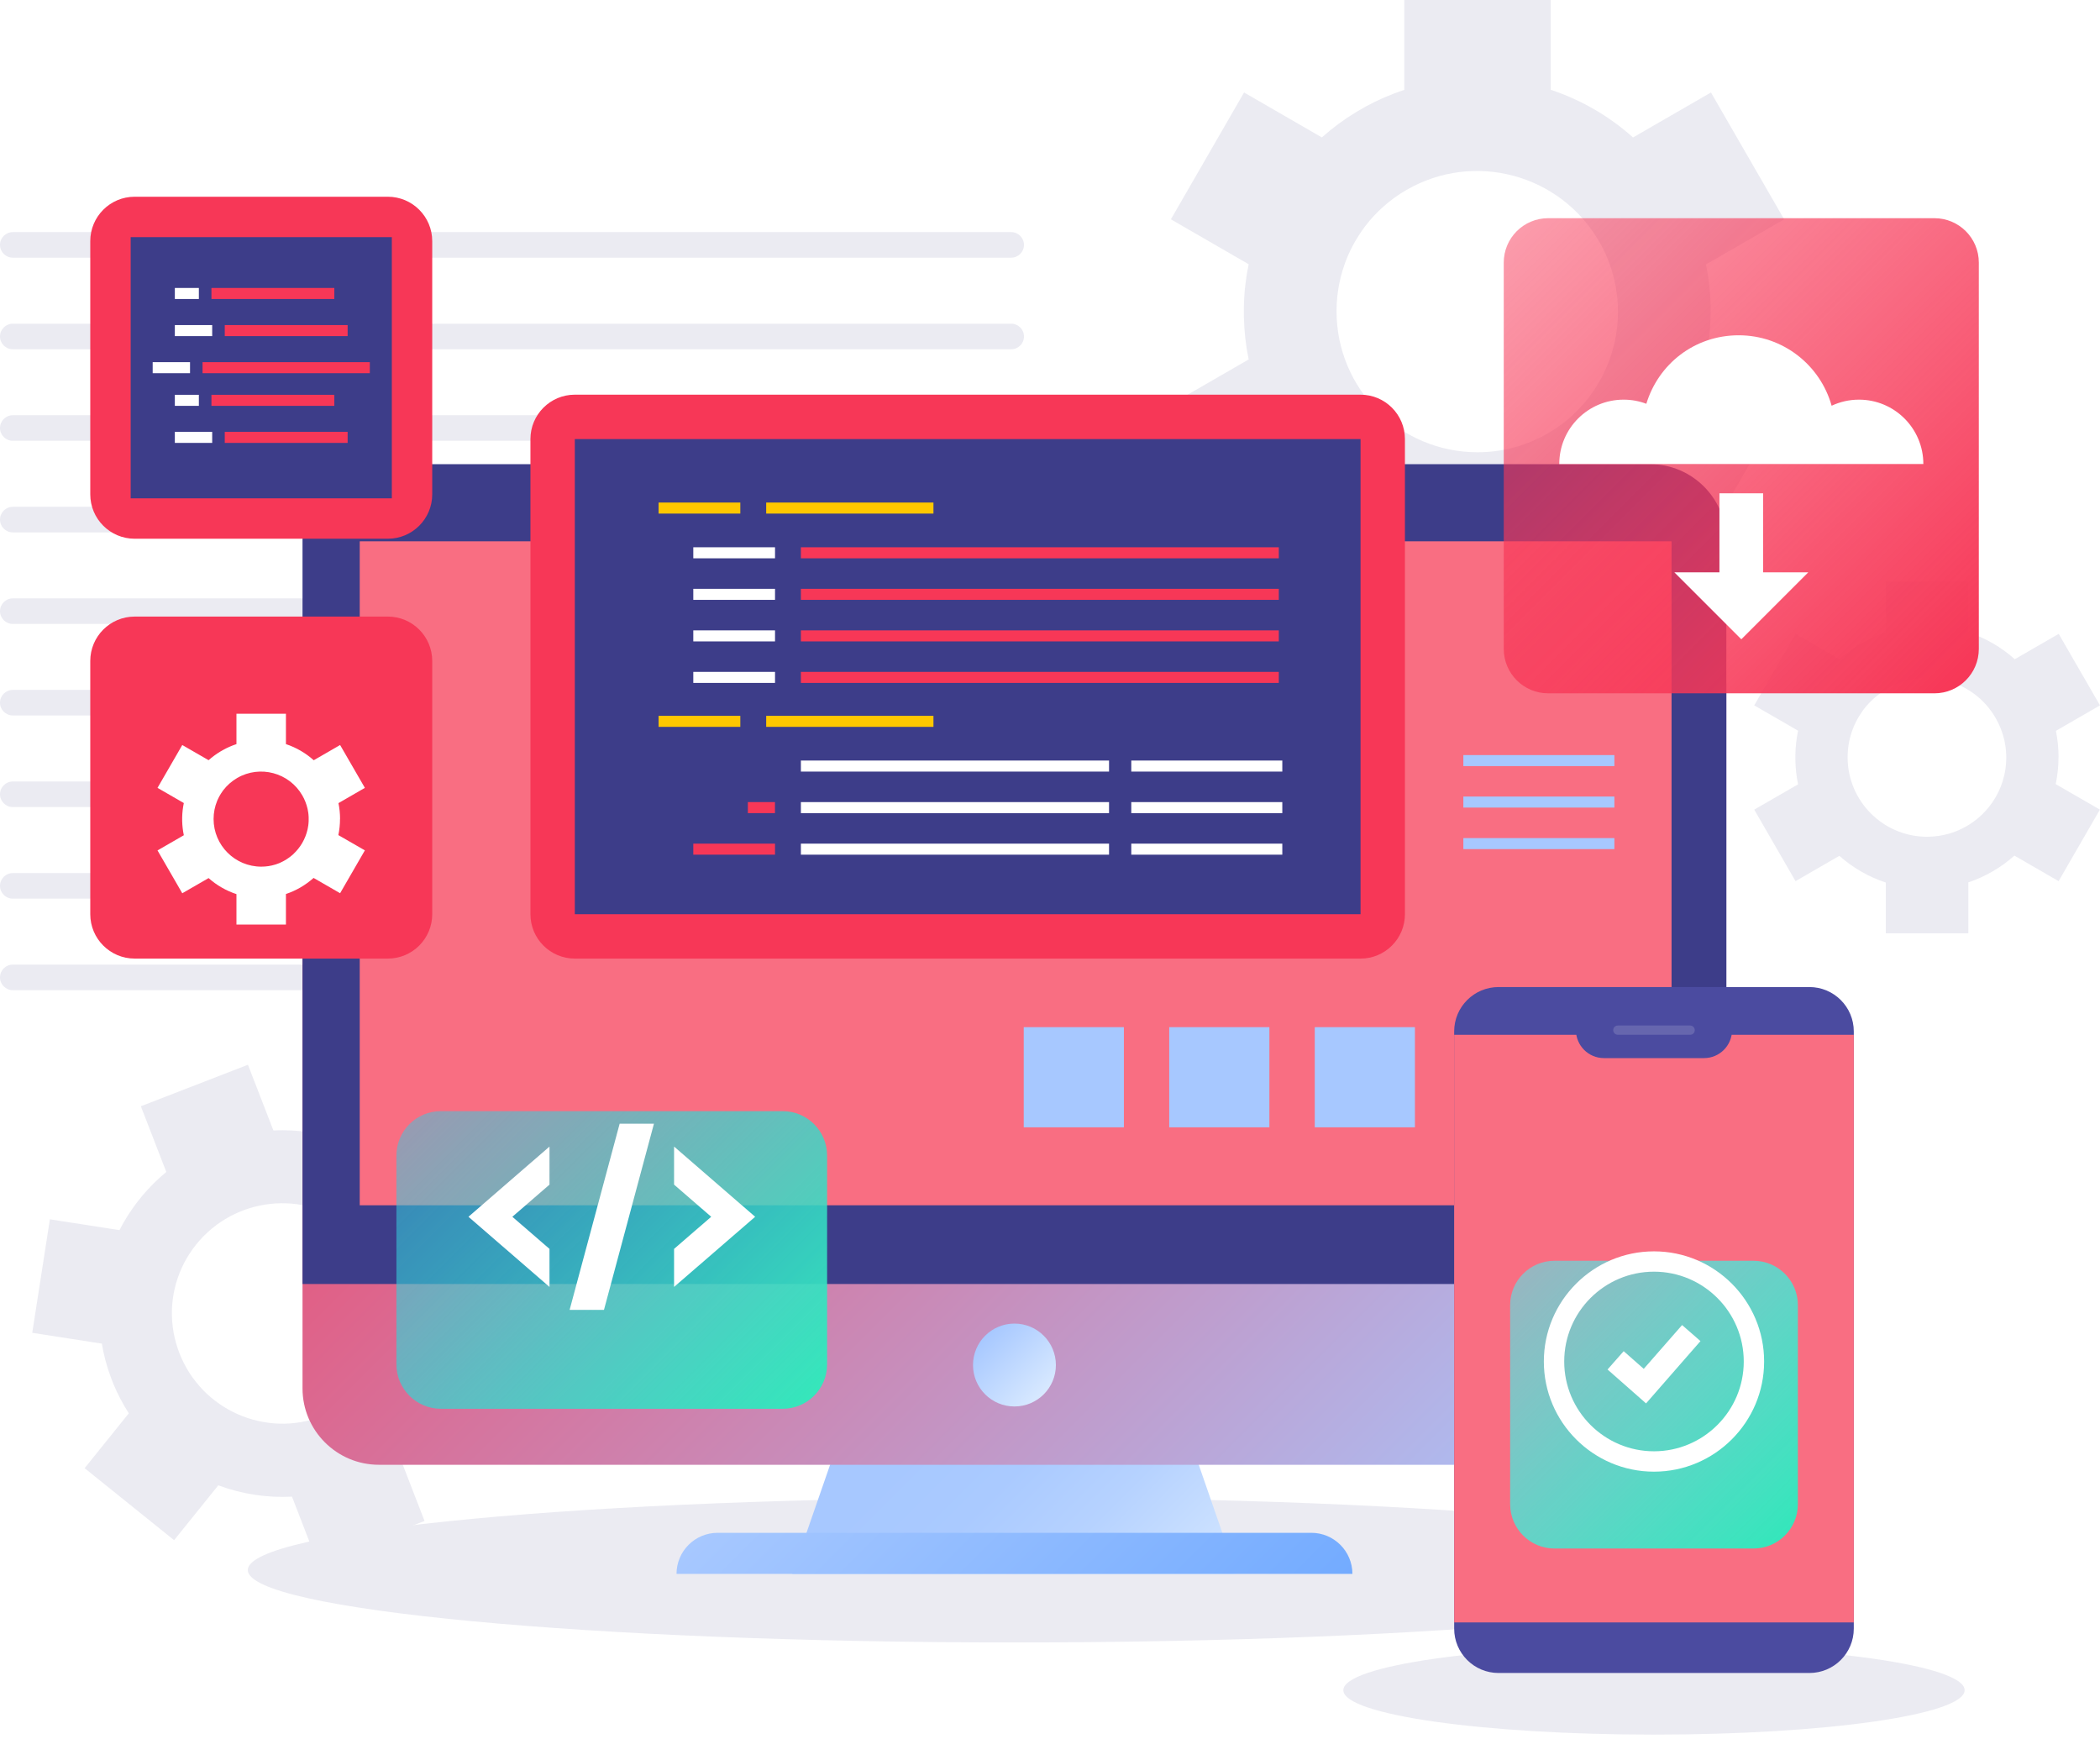 <svg width="250" height="207" viewBox="0 0 250 207" fill="none" xmlns="http://www.w3.org/2000/svg">
<g clip-path="url(#clip0_632_1442)">
<path d="M203.65 37.042C203.65 35.134 203.46 33.274 203.091 31.479L212.399 26.106L203.686 11.008L194.407 16.363C191.602 13.849 188.273 11.9 184.612 10.687V0H167.178V10.693C165.55 11.234 163.986 11.912 162.506 12.726C162.328 12.821 162.156 12.928 161.983 13.029C161.811 13.13 161.633 13.225 161.46 13.332C160.016 14.206 158.643 15.216 157.365 16.358L148.104 11.008L139.391 26.106L148.651 31.455C148.301 33.131 148.11 34.825 148.081 36.513C148.081 36.715 148.081 36.923 148.081 37.126C148.081 37.322 148.081 37.518 148.081 37.72C148.116 39.408 148.306 41.102 148.651 42.784L139.391 48.134L148.104 63.231L157.365 57.882C160.242 60.449 163.594 62.351 167.172 63.528V74.239H184.606V63.493C186.347 62.91 188.053 62.149 189.706 61.192C191.394 60.218 192.945 59.088 194.342 57.834L203.68 63.225L212.393 48.128L203.056 42.737C203.436 40.9 203.644 38.992 203.644 37.042H203.65ZM187.31 49.328C187.233 49.4 187.162 49.465 187.084 49.536C186.781 49.81 186.472 50.065 186.157 50.315C186.009 50.428 185.86 50.541 185.705 50.654C185.444 50.844 185.182 51.022 184.909 51.195C184.695 51.331 184.475 51.462 184.255 51.593C184.035 51.724 183.809 51.843 183.583 51.962C183.298 52.11 183.007 52.247 182.716 52.378C182.543 52.455 182.371 52.526 182.199 52.597C181.824 52.746 181.45 52.889 181.063 53.014C180.968 53.043 180.867 53.079 180.772 53.109C179.233 53.572 177.598 53.834 175.904 53.834C166.631 53.834 159.112 46.315 159.112 37.042C159.112 34.772 159.57 32.608 160.384 30.635C160.426 30.54 160.462 30.451 160.503 30.355C160.652 30.011 160.824 29.672 160.997 29.333C161.11 29.119 161.223 28.911 161.341 28.703C161.46 28.495 161.585 28.293 161.716 28.091C161.918 27.776 162.126 27.461 162.352 27.158C162.411 27.074 162.471 26.997 162.53 26.914C163.832 25.22 165.478 23.74 167.446 22.605C175.476 17.968 185.741 20.72 190.377 28.751C191.221 30.219 191.822 31.758 192.184 33.327C192.208 33.428 192.226 33.523 192.25 33.625C192.333 34.023 192.404 34.421 192.458 34.819C192.481 35.004 192.505 35.194 192.523 35.378C192.559 35.699 192.582 36.02 192.594 36.341C192.606 36.596 192.612 36.852 192.612 37.102C192.612 37.357 192.612 37.613 192.594 37.868C192.577 38.19 192.559 38.505 192.523 38.825C192.505 39.016 192.481 39.2 192.458 39.39C192.404 39.788 192.333 40.187 192.25 40.579C192.226 40.68 192.208 40.781 192.184 40.882C191.816 42.451 191.221 43.991 190.377 45.459C189.533 46.927 188.493 48.211 187.316 49.31L187.31 49.328Z" fill="#EBEBF2"/>
<path d="M245.066 90.133C245.066 89.057 244.959 88.011 244.751 86.995L249.999 83.963L245.084 75.451L239.853 78.471C238.272 77.05 236.394 75.957 234.331 75.273V69.246H224.506V75.273C223.591 75.576 222.705 75.963 221.873 76.42C221.772 76.474 221.677 76.533 221.576 76.587C221.481 76.646 221.379 76.7 221.284 76.759C220.47 77.252 219.697 77.823 218.972 78.465L213.753 75.451L208.838 83.963L214.057 86.977C213.86 87.922 213.753 88.879 213.736 89.83C213.736 89.943 213.736 90.062 213.736 90.174C213.736 90.287 213.736 90.394 213.736 90.507C213.753 91.458 213.86 92.415 214.057 93.361L208.838 96.374L213.753 104.886L218.972 101.872C220.595 103.316 222.485 104.392 224.5 105.052V111.091H234.325V105.034C235.306 104.707 236.269 104.273 237.196 103.738C238.147 103.186 239.021 102.55 239.811 101.848L245.072 104.886L249.987 96.374L244.727 93.337C244.941 92.302 245.06 91.227 245.06 90.127L245.066 90.133ZM235.853 97.058C235.811 97.099 235.77 97.135 235.722 97.176C235.556 97.331 235.377 97.474 235.199 97.616C235.116 97.682 235.033 97.747 234.943 97.806C234.795 97.913 234.646 98.014 234.498 98.11C234.379 98.187 234.254 98.264 234.129 98.335C234.004 98.407 233.879 98.478 233.749 98.543C233.588 98.627 233.428 98.704 233.261 98.781C233.166 98.823 233.065 98.865 232.97 98.906C232.762 98.989 232.548 99.073 232.328 99.138C232.275 99.156 232.221 99.174 232.162 99.191C231.294 99.453 230.373 99.602 229.416 99.602C224.191 99.602 219.953 95.364 219.953 90.139C219.953 88.861 220.209 87.642 220.672 86.525C220.696 86.472 220.714 86.418 220.738 86.37C220.821 86.174 220.916 85.984 221.017 85.794C221.082 85.675 221.142 85.556 221.213 85.437C221.278 85.318 221.35 85.205 221.421 85.093C221.534 84.914 221.653 84.736 221.778 84.564C221.813 84.516 221.843 84.474 221.879 84.427C222.616 83.47 223.543 82.638 224.649 82.002C229.178 79.386 234.961 80.938 237.577 85.467C238.052 86.293 238.391 87.161 238.599 88.047C238.611 88.1 238.623 88.16 238.635 88.213C238.682 88.439 238.718 88.659 238.753 88.885C238.765 88.992 238.777 89.093 238.789 89.2C238.807 89.378 238.819 89.562 238.831 89.741C238.837 89.883 238.843 90.026 238.843 90.169C238.843 90.311 238.843 90.46 238.831 90.603C238.825 90.781 238.807 90.965 238.789 91.143C238.777 91.25 238.765 91.357 238.753 91.458C238.724 91.684 238.682 91.904 238.635 92.13C238.623 92.189 238.611 92.243 238.599 92.302C238.391 93.188 238.058 94.056 237.583 94.882C237.107 95.708 236.519 96.433 235.859 97.058H235.853Z" fill="#EBEBF2"/>
<path d="M53.935 148.443C53.394 147.052 52.728 145.745 51.95 144.532L57.234 137.964L46.582 129.393L41.316 135.937C38.552 134.891 35.568 134.41 32.549 134.564L29.517 126.742L16.768 131.682L19.799 139.504C18.759 140.36 17.814 141.299 16.958 142.315C16.857 142.434 16.762 142.559 16.661 142.684C16.56 142.809 16.459 142.927 16.364 143.052C15.555 144.098 14.836 145.228 14.224 146.428L5.938 145.139L3.84 158.649L12.126 159.939C12.345 161.264 12.684 162.56 13.142 163.802C13.195 163.951 13.255 164.1 13.314 164.254C13.368 164.397 13.421 164.545 13.481 164.688C13.986 165.912 14.604 167.095 15.335 168.231L10.075 174.763L20.726 183.334L25.987 176.802C28.816 177.86 31.806 178.305 34.76 178.151L37.791 185.985L50.541 181.046L47.498 173.188C48.603 172.266 49.638 171.226 50.577 170.061C51.534 168.867 52.348 167.606 53.02 166.293L61.371 167.589L63.469 154.078L55.118 152.782C54.88 151.332 54.488 149.882 53.935 148.449V148.443ZM45.465 162.055C45.429 162.126 45.394 162.197 45.358 162.269C45.215 162.554 45.061 162.828 44.9 163.101C44.823 163.226 44.746 163.351 44.663 163.475C44.526 163.689 44.383 163.891 44.234 164.1C44.116 164.26 43.997 164.421 43.866 164.575C43.741 164.73 43.61 164.884 43.48 165.033C43.313 165.223 43.141 165.407 42.962 165.586C42.861 165.692 42.755 165.794 42.648 165.895C42.416 166.109 42.178 166.323 41.934 166.519C41.875 166.572 41.809 166.62 41.744 166.667C40.751 167.446 39.628 168.094 38.386 168.575C31.604 171.202 23.978 167.832 21.351 161.05C20.709 159.392 20.429 157.68 20.465 156.004C20.465 155.927 20.465 155.849 20.471 155.766C20.483 155.469 20.506 155.178 20.542 154.881C20.566 154.696 20.584 154.506 20.613 154.322C20.643 154.138 20.679 153.953 20.715 153.769C20.774 153.478 20.839 153.192 20.917 152.907C20.934 152.83 20.958 152.753 20.982 152.681C21.452 151.071 22.236 149.525 23.354 148.14C27.913 142.476 36.198 141.578 41.863 146.137C42.897 146.969 43.771 147.932 44.484 148.972C44.532 149.038 44.573 149.103 44.615 149.174C44.787 149.442 44.954 149.715 45.108 149.989C45.18 150.12 45.251 150.244 45.316 150.381C45.429 150.607 45.542 150.833 45.643 151.065C45.721 151.249 45.798 151.433 45.869 151.617C45.94 151.808 46.012 151.992 46.077 152.182C46.154 152.42 46.232 152.658 46.297 152.901C46.339 153.044 46.374 153.187 46.41 153.329C46.481 153.638 46.547 153.947 46.594 154.256C46.606 154.334 46.618 154.417 46.63 154.494C46.808 155.742 46.808 157.038 46.606 158.352C46.404 159.665 46.006 160.902 45.459 162.037L45.465 162.055Z" fill="#EBEBF2"/>
<path d="M120.382 30.672H1.522C0.684 30.672 0 29.989 0 29.151C0 28.312 0.684 27.629 1.522 27.629H120.382C121.22 27.629 121.903 28.312 121.903 29.151C121.903 29.989 121.22 30.672 120.382 30.672Z" fill="#EBEBF2"/>
<path d="M120.382 41.575H1.522C0.684 41.575 0 40.891 0 40.053C0 39.215 0.684 38.531 1.522 38.531H120.382C121.22 38.531 121.903 39.215 121.903 40.053C121.903 40.891 121.22 41.575 120.382 41.575Z" fill="#EBEBF2"/>
<path d="M120.382 52.469H1.522C0.684 52.469 0 51.785 0 50.947C0 50.109 0.684 49.426 1.522 49.426H120.382C121.22 49.426 121.903 50.109 121.903 50.947C121.903 51.785 121.22 52.469 120.382 52.469Z" fill="#EBEBF2"/>
<path d="M120.382 60.328H1.522C0.681 60.328 0 61.009 0 61.85C0 62.69 0.681 63.371 1.522 63.371H120.382C121.222 63.371 121.903 62.69 121.903 61.85C121.903 61.009 121.222 60.328 120.382 60.328Z" fill="#EBEBF2"/>
<path d="M120.382 74.27H1.522C0.684 74.27 0 73.586 0 72.748C0 71.91 0.684 71.227 1.522 71.227H120.382C121.22 71.227 121.903 71.91 121.903 72.748C121.903 73.586 121.22 74.27 120.382 74.27Z" fill="#EBEBF2"/>
<path d="M120.382 85.164H1.522C0.684 85.164 0 84.481 0 83.643C0 82.805 0.684 82.121 1.522 82.121H120.382C121.22 82.121 121.903 82.805 121.903 83.643C121.903 84.481 121.22 85.164 120.382 85.164Z" fill="#EBEBF2"/>
<path d="M120.382 96.067H1.522C0.684 96.067 0 95.383 0 94.545C0 93.707 0.684 93.023 1.522 93.023H120.382C121.22 93.023 121.903 93.707 121.903 94.545C121.903 95.383 121.22 96.067 120.382 96.067Z" fill="#EBEBF2"/>
<path d="M120.382 106.969H1.522C0.684 106.969 0 106.286 0 105.447C0 104.609 0.684 103.926 1.522 103.926H120.382C121.22 103.926 121.903 104.609 121.903 105.447C121.903 106.286 121.22 106.969 120.382 106.969Z" fill="#EBEBF2"/>
<path d="M120.382 117.864H1.522C0.684 117.864 0 117.18 0 116.342C0 115.504 0.684 114.82 1.522 114.82H120.382C121.22 114.82 121.903 115.504 121.903 116.342C121.903 117.18 121.22 117.864 120.382 117.864Z" fill="#EBEBF2"/>
<path d="M120.768 195.507C171.175 195.507 212.037 191.648 212.037 186.888C212.037 182.128 171.175 178.27 120.768 178.27C70.362 178.27 29.5 182.128 29.5 186.888C29.5 191.648 70.362 195.507 120.768 195.507Z" fill="#EBEBF2"/>
<path d="M147.211 187.348H94.316L103.411 161.117H138.117L147.211 187.348Z" fill="url(#paint0_linear_632_1442)"/>
<path d="M36.014 81.324H205.522V165.264C205.522 170.286 201.444 174.358 196.427 174.358H45.108C40.085 174.358 36.014 170.28 36.014 165.264V81.324Z" fill="url(#paint1_linear_632_1442)"/>
<path d="M45.108 55.25H196.421C201.444 55.25 205.516 59.328 205.516 64.344V152.837H36.014V64.344C36.014 59.322 40.091 55.25 45.108 55.25Z" fill="#3D3D89"/>
<path d="M198.996 64.434H42.826V143.469H198.996V64.434Z" fill="#F96E82"/>
<path style="mix-blend-mode:multiply" d="M120.767 167.418C123.492 167.418 125.701 165.209 125.701 162.484C125.701 159.76 123.492 157.551 120.767 157.551C118.043 157.551 115.834 159.76 115.834 162.484C115.834 165.209 118.043 167.418 120.767 167.418Z" fill="url(#paint2_linear_632_1442)"/>
<path d="M160.996 187.349H80.539C80.539 184.65 82.726 182.457 85.431 182.457H156.11C158.808 182.457 161.001 184.644 161.001 187.349H160.996Z" fill="url(#paint3_linear_632_1442)"/>
<path d="M196.903 206.479C217.328 206.479 233.886 204.11 233.886 201.189C233.886 198.267 217.328 195.898 196.903 195.898C176.478 195.898 159.92 198.267 159.92 201.189C159.92 204.11 176.478 206.479 196.903 206.479Z" fill="#EBEBF2"/>
<path d="M215.406 117.492H178.399C175.481 117.492 173.115 119.858 173.115 122.776V193.859C173.115 196.778 175.481 199.143 178.399 199.143H215.406C218.324 199.143 220.69 196.778 220.69 193.859V122.776C220.69 119.858 218.324 117.492 215.406 117.492Z" fill="#4B4BA0"/>
<path d="M220.69 123.176H173.115V193.123H220.69V123.176Z" fill="#F96E82"/>
<g filter="url(#filter0_d_632_1442)">
<path d="M208.75 141.184H185.063C182.145 141.184 179.779 143.549 179.779 146.468V170.154C179.779 173.072 182.145 175.438 185.063 175.438H208.75C211.668 175.438 214.034 173.072 214.034 170.154V146.468C214.034 143.549 211.668 141.184 208.75 141.184Z" fill="url(#paint4_linear_632_1442)"/>
</g>
<g filter="url(#filter1_d_632_1442)">
<path d="M196.903 171.428C189.675 171.428 183.791 165.543 183.791 158.315C183.791 151.088 189.675 145.203 196.903 145.203C204.131 145.203 210.015 151.088 210.015 158.315C210.015 165.543 204.131 171.428 196.903 171.428ZM196.903 147.622C191.007 147.622 186.216 152.419 186.216 158.315C186.216 164.212 191.013 169.002 196.903 169.002C202.794 169.002 207.59 164.206 207.59 158.315C207.59 152.425 202.794 147.622 196.903 147.622Z" fill="white"/>
<path d="M195.958 163.303L191.375 159.267L193.295 157.085L195.684 159.189L200.249 153.977L202.437 155.885L195.958 163.303Z" fill="white"/>
</g>
<path d="M202.865 125.95H190.942C189.105 125.95 187.613 124.458 187.613 122.621H206.194C206.194 124.458 204.702 125.95 202.865 125.95V125.95Z" fill="#4B4BA0"/>
<path opacity="0.15" d="M201.206 123.176H192.6C192.291 123.176 192.047 122.926 192.047 122.623C192.047 122.314 192.297 122.07 192.6 122.07H201.206C201.51 122.07 201.759 122.32 201.759 122.623C201.759 122.932 201.51 123.176 201.206 123.176Z" fill="white"/>
<path d="M161.97 46.98H68.431C65.512 46.98 63.147 49.346 63.147 52.265V108.821C63.147 111.739 65.512 114.105 68.431 114.105H161.97C164.888 114.105 167.254 111.739 167.254 108.821V52.265C167.254 49.346 164.888 46.98 161.97 46.98Z" fill="#F73757"/>
<path d="M161.969 52.266H68.43V108.822H161.969V52.266Z" fill="#3D3D89"/>
<path d="M88.134 59.82H78.404V61.134H88.134V59.82Z" fill="#FFC700"/>
<path d="M111.125 59.82H91.213V61.134H111.125V59.82Z" fill="#FFC700"/>
<path d="M92.265 65.144H82.535V66.458H92.265V65.144Z" fill="white"/>
<path d="M152.239 65.144H95.344V66.458H152.239V65.144Z" fill="#F73757"/>
<path d="M92.265 70.09H82.535V71.403H92.265V70.09Z" fill="white"/>
<path d="M152.239 70.09H95.344V71.403H152.239V70.09Z" fill="#F73757"/>
<path d="M92.265 75.035H82.535V76.349H92.265V75.035Z" fill="white"/>
<path d="M152.239 75.035H95.344V76.349H152.239V75.035Z" fill="#F73757"/>
<path d="M92.265 79.977H82.535V81.29H92.265V79.977Z" fill="white"/>
<path d="M88.134 85.207H78.404V86.521H88.134V85.207Z" fill="#FFC700"/>
<path d="M111.125 85.207H91.213V86.521H111.125V85.207Z" fill="#FFC700"/>
<path d="M132.029 90.531H95.344V91.845H132.029V90.531Z" fill="white"/>
<path d="M132.029 95.477H95.344V96.79H132.029V95.477Z" fill="white"/>
<path d="M92.259 95.477H89.031V96.79H92.259V95.477Z" fill="#F73757"/>
<path d="M92.265 100.422H82.535V101.735H92.265V100.422Z" fill="#F73757"/>
<path d="M132.029 100.422H95.344V101.735H132.029V100.422Z" fill="white"/>
<path d="M152.656 90.531H134.676V91.845H152.656V90.531Z" fill="white"/>
<path d="M152.656 95.477H134.676V96.79H152.656V95.477Z" fill="white"/>
<path d="M152.656 100.422H134.676V101.735H152.656V100.422Z" fill="white"/>
<path d="M152.239 79.977H95.344V81.29H152.239V79.977Z" fill="#F73757"/>
<path d="M46.172 73.394H16.03C13.112 73.394 10.746 75.76 10.746 78.679V108.82C10.746 111.738 13.112 114.104 16.03 114.104H46.172C49.09 114.104 51.456 111.738 51.456 108.82V78.679C51.456 75.76 49.09 73.394 46.172 73.394Z" fill="#F73757"/>
<g filter="url(#filter2_d_632_1442)">
<path d="M40.483 93.729C40.483 93.087 40.417 92.457 40.293 91.85L43.437 90.032L40.489 84.932L37.35 86.745C36.399 85.895 35.276 85.235 34.04 84.825V81.211H28.149V84.825C27.596 85.009 27.073 85.235 26.574 85.514C26.515 85.544 26.455 85.58 26.396 85.615C26.336 85.651 26.277 85.681 26.218 85.716C25.73 86.014 25.267 86.352 24.833 86.739L21.7 84.932L18.752 90.032L21.884 91.839C21.765 92.403 21.7 92.98 21.688 93.55C21.688 93.622 21.688 93.687 21.688 93.758C21.688 93.824 21.688 93.889 21.688 93.961C21.7 94.531 21.765 95.102 21.884 95.672L18.752 97.479L21.7 102.579L24.833 100.772C25.807 101.64 26.937 102.282 28.149 102.68V106.3H34.04V102.668C34.628 102.472 35.205 102.211 35.763 101.89C36.334 101.557 36.857 101.176 37.333 100.754L40.489 102.573L43.437 97.473L40.281 95.655C40.411 95.031 40.477 94.388 40.477 93.729H40.483ZM34.961 97.883C34.961 97.883 34.907 97.931 34.884 97.955C34.783 98.044 34.676 98.133 34.569 98.216C34.521 98.258 34.468 98.294 34.414 98.329C34.325 98.395 34.236 98.454 34.147 98.514C34.075 98.561 33.998 98.603 33.927 98.65C33.849 98.692 33.778 98.734 33.701 98.775C33.606 98.823 33.505 98.87 33.41 98.918C33.35 98.942 33.291 98.971 33.237 98.995C33.112 99.049 32.982 99.096 32.851 99.138C32.815 99.15 32.785 99.162 32.75 99.167C32.227 99.328 31.68 99.411 31.103 99.411C27.971 99.411 25.427 96.873 25.427 93.735C25.427 92.968 25.581 92.237 25.855 91.571C25.867 91.541 25.879 91.512 25.896 91.476C25.95 91.357 26.003 91.244 26.063 91.131C26.099 91.06 26.14 90.989 26.182 90.917C26.223 90.846 26.265 90.781 26.307 90.709C26.378 90.602 26.443 90.495 26.521 90.394C26.538 90.365 26.562 90.341 26.58 90.311C27.02 89.74 27.579 89.241 28.238 88.855C30.955 87.286 34.42 88.219 35.989 90.929C36.275 91.422 36.477 91.946 36.602 92.475C36.607 92.51 36.613 92.54 36.625 92.576C36.655 92.712 36.679 92.843 36.697 92.98C36.703 93.045 36.714 93.105 36.72 93.17C36.732 93.277 36.738 93.384 36.744 93.497C36.744 93.58 36.744 93.669 36.744 93.752C36.744 93.842 36.744 93.925 36.744 94.014C36.744 94.121 36.732 94.228 36.72 94.335C36.714 94.4 36.708 94.46 36.697 94.525C36.679 94.662 36.655 94.793 36.625 94.929C36.619 94.965 36.613 94.995 36.602 95.031C36.477 95.559 36.275 96.082 35.989 96.576C35.704 97.069 35.353 97.509 34.955 97.878L34.961 97.883Z" fill="white"/>
</g>
<g filter="url(#filter3_d_632_1442)">
<path d="M93.181 123.375H52.477C49.559 123.375 47.193 125.741 47.193 128.659V153.516C47.193 156.435 49.559 158.801 52.477 158.801H93.181C96.1 158.801 98.465 156.435 98.465 153.516V128.659C98.465 125.741 96.1 123.375 93.181 123.375Z" fill="url(#paint5_linear_632_1442)"/>
</g>
<g filter="url(#filter4_d_632_1442)">
<path d="M65.416 132.73L55.77 141.088L65.416 149.439V144.91L60.994 141.088L65.416 137.26V132.73Z" fill="white"/>
<path d="M80.246 149.439L89.899 141.088L80.246 132.73V137.26L84.668 141.088L80.246 144.91V149.439Z" fill="white"/>
<path d="M71.902 152.167H67.812L73.768 130.008H77.852L71.902 152.167Z" fill="white"/>
</g>
<path d="M230.29 25.973H184.302C181.383 25.973 179.018 28.338 179.018 31.257V77.245C179.018 80.163 181.383 82.529 184.302 82.529H230.29C233.208 82.529 235.574 80.163 235.574 77.245V31.257C235.574 28.338 233.208 25.973 230.29 25.973Z" fill="url(#paint6_linear_632_1442)"/>
<g filter="url(#filter5_d_632_1442)">
<path d="M221.308 43.822C220.143 43.822 219.038 44.083 218.051 44.547C216.696 39.709 212.262 36.16 206.989 36.16C201.717 36.16 197.426 39.596 195.993 44.315C195.149 43.994 194.24 43.822 193.289 43.822C189.057 43.822 185.627 47.252 185.627 51.483H228.97C228.97 47.252 225.54 43.822 221.308 43.822Z" fill="white"/>
<path d="M199.328 64.376L207.299 72.347L215.27 64.376H209.896V54.973H204.695V64.376H199.328Z" fill="white"/>
</g>
<path d="M46.172 23.418H16.03C13.112 23.418 10.746 25.784 10.746 28.702V58.844C10.746 61.762 13.112 64.128 16.03 64.128H46.172C49.09 64.128 51.456 61.762 51.456 58.844V28.702C51.456 25.784 49.09 23.418 46.172 23.418Z" fill="url(#paint7_linear_632_1442)"/>
<path d="M46.647 28.227H15.555V59.319H46.647V28.227Z" fill="#3D3D89"/>
<path d="M23.674 34.277H20.814V35.591H23.674V34.277Z" fill="white"/>
<path d="M39.8 34.277H25.172V35.591H39.8V34.277Z" fill="#F73757"/>
<path d="M25.261 38.695H20.814V40.009H25.261V38.695Z" fill="white"/>
<path d="M41.386 38.695H26.758V40.009H41.386V38.695Z" fill="#F73757"/>
<path d="M23.674 46.996H20.814V48.31H23.674V46.996Z" fill="white"/>
<path d="M39.8 46.996H25.172V48.31H39.8V46.996Z" fill="#F73757"/>
<path d="M25.261 51.406H20.814V52.72H25.261V51.406Z" fill="white"/>
<path d="M41.386 51.406H26.758V52.72H41.386V51.406Z" fill="#F73757"/>
<path d="M22.622 43.109H18.176V44.423H22.622V43.109Z" fill="white"/>
<path d="M44.025 43.109H24.113V44.423H44.025V43.109Z" fill="#F73757"/>
<g style="mix-blend-mode:multiply">
<path d="M133.796 122.266H121.873V134.189H133.796V122.266Z" fill="#A7C8FF"/>
</g>
<g style="mix-blend-mode:multiply">
<path d="M151.117 122.266H139.193V134.189H151.117V122.266Z" fill="#A7C8FF"/>
</g>
<g style="mix-blend-mode:multiply">
<path d="M168.443 122.266H156.52V134.189H168.443V122.266Z" fill="#A7C8FF"/>
</g>
<g style="mix-blend-mode:multiply">
<path d="M192.189 89.879H174.209V91.192H192.189V89.879Z" fill="#A7C8FF"/>
</g>
<g style="mix-blend-mode:multiply">
<path d="M192.189 94.816H174.209V96.13H192.189V94.816Z" fill="#A7C8FF"/>
</g>
<g style="mix-blend-mode:multiply">
<path d="M192.189 99.762H174.209V101.075H192.189V99.762Z" fill="#A7C8FF"/>
</g>
</g>
<defs>
<filter id="filter0_d_632_1442" x="169.119" y="139.414" width="55.574" height="55.574" filterUnits="userSpaceOnUse" color-interpolation-filters="sRGB">
<feFlood flood-opacity="0" result="BackgroundImageFix"/>
<feColorMatrix in="SourceAlpha" type="matrix" values="0 0 0 0 0 0 0 0 0 0 0 0 0 0 0 0 0 0 127 0" result="hardAlpha"/>
<feOffset dy="8.89"/>
<feGaussianBlur stdDeviation="5.33"/>
<feColorMatrix type="matrix" values="0 0 0 0 0.067 0 0 0 0 0.447 0 0 0 0 0.835 0 0 0 0.4 0"/>
<feBlend mode="normal" in2="BackgroundImageFix" result="effect1_dropShadow_632_1442"/>
<feBlend mode="normal" in="SourceGraphic" in2="effect1_dropShadow_632_1442" result="shape"/>
</filter>
<filter id="filter1_d_632_1442" x="176.291" y="141.453" width="41.225" height="41.223" filterUnits="userSpaceOnUse" color-interpolation-filters="sRGB">
<feFlood flood-opacity="0" result="BackgroundImageFix"/>
<feColorMatrix in="SourceAlpha" type="matrix" values="0 0 0 0 0 0 0 0 0 0 0 0 0 0 0 0 0 0 127 0" result="hardAlpha"/>
<feOffset dy="3.75"/>
<feGaussianBlur stdDeviation="3.75"/>
<feColorMatrix type="matrix" values="0 0 0 0 0.118 0 0 0 0 0.522 0 0 0 0 1 0 0 0 0.4 0"/>
<feBlend mode="normal" in2="BackgroundImageFix" result="effect1_dropShadow_632_1442"/>
<feBlend mode="normal" in="SourceGraphic" in2="effect1_dropShadow_632_1442" result="shape"/>
</filter>
<filter id="filter2_d_632_1442" x="11.252" y="77.461" width="39.685" height="40.09" filterUnits="userSpaceOnUse" color-interpolation-filters="sRGB">
<feFlood flood-opacity="0" result="BackgroundImageFix"/>
<feColorMatrix in="SourceAlpha" type="matrix" values="0 0 0 0 0 0 0 0 0 0 0 0 0 0 0 0 0 0 127 0" result="hardAlpha"/>
<feOffset dy="3.75"/>
<feGaussianBlur stdDeviation="3.75"/>
<feColorMatrix type="matrix" values="0 0 0 0 0.118 0 0 0 0 0.522 0 0 0 0 1 0 0 0 0.4 0"/>
<feBlend mode="normal" in2="BackgroundImageFix" result="effect1_dropShadow_632_1442"/>
<feBlend mode="normal" in="SourceGraphic" in2="effect1_dropShadow_632_1442" result="shape"/>
</filter>
<filter id="filter3_d_632_1442" x="36.533" y="121.605" width="72.591" height="56.746" filterUnits="userSpaceOnUse" color-interpolation-filters="sRGB">
<feFlood flood-opacity="0" result="BackgroundImageFix"/>
<feColorMatrix in="SourceAlpha" type="matrix" values="0 0 0 0 0 0 0 0 0 0 0 0 0 0 0 0 0 0 127 0" result="hardAlpha"/>
<feOffset dy="8.89"/>
<feGaussianBlur stdDeviation="5.33"/>
<feColorMatrix type="matrix" values="0 0 0 0 0.118 0 0 0 0 0.522 0 0 0 0 1 0 0 0 0.4 0"/>
<feBlend mode="normal" in2="BackgroundImageFix" result="effect1_dropShadow_632_1442"/>
<feBlend mode="normal" in="SourceGraphic" in2="effect1_dropShadow_632_1442" result="shape"/>
</filter>
<filter id="filter4_d_632_1442" x="48.27" y="126.258" width="49.129" height="37.16" filterUnits="userSpaceOnUse" color-interpolation-filters="sRGB">
<feFlood flood-opacity="0" result="BackgroundImageFix"/>
<feColorMatrix in="SourceAlpha" type="matrix" values="0 0 0 0 0 0 0 0 0 0 0 0 0 0 0 0 0 0 127 0" result="hardAlpha"/>
<feOffset dy="3.75"/>
<feGaussianBlur stdDeviation="3.75"/>
<feColorMatrix type="matrix" values="0 0 0 0 0.118 0 0 0 0 0.522 0 0 0 0 1 0 0 0 0.4 0"/>
<feBlend mode="normal" in2="BackgroundImageFix" result="effect1_dropShadow_632_1442"/>
<feBlend mode="normal" in="SourceGraphic" in2="effect1_dropShadow_632_1442" result="shape"/>
</filter>
<filter id="filter5_d_632_1442" x="178.127" y="32.41" width="58.344" height="51.188" filterUnits="userSpaceOnUse" color-interpolation-filters="sRGB">
<feFlood flood-opacity="0" result="BackgroundImageFix"/>
<feColorMatrix in="SourceAlpha" type="matrix" values="0 0 0 0 0 0 0 0 0 0 0 0 0 0 0 0 0 0 127 0" result="hardAlpha"/>
<feOffset dy="3.75"/>
<feGaussianBlur stdDeviation="3.75"/>
<feColorMatrix type="matrix" values="0 0 0 0 0.118 0 0 0 0 0.522 0 0 0 0 1 0 0 0 0.4 0"/>
<feBlend mode="normal" in2="BackgroundImageFix" result="effect1_dropShadow_632_1442"/>
<feBlend mode="normal" in="SourceGraphic" in2="effect1_dropShadow_632_1442" result="shape"/>
</filter>
<linearGradient id="paint0_linear_632_1442" x1="103.256" y1="161.272" x2="138.271" y2="196.287" gradientUnits="userSpaceOnUse">
<stop offset="0.23" stop-color="#A7C8FF"/>
<stop offset="0.45" stop-color="#AACAFF"/>
<stop offset="0.67" stop-color="#B6D2FF"/>
<stop offset="0.89" stop-color="#CAE0FF"/>
<stop offset="1" stop-color="#D8E9FF"/>
</linearGradient>
<linearGradient id="paint1_linear_632_1442" x1="56.461" y1="60.877" x2="185.069" y2="189.485" gradientUnits="userSpaceOnUse">
<stop stop-color="#F73757"/>
<stop offset="1" stop-color="#A7C8FF"/>
<stop offset="1" stop-color="#F73757"/>
</linearGradient>
<linearGradient id="paint2_linear_632_1442" x1="117.278" y1="158.995" x2="124.256" y2="165.973" gradientUnits="userSpaceOnUse">
<stop stop-color="#A7C8FF"/>
<stop offset="1" stop-color="#D8E9FF"/>
</linearGradient>
<linearGradient id="paint3_linear_632_1442" x1="100.142" y1="165.713" x2="141.387" y2="206.958" gradientUnits="userSpaceOnUse">
<stop stop-color="#A7C8FF"/>
<stop offset="1" stop-color="#73ABFF"/>
</linearGradient>
<linearGradient id="paint4_linear_632_1442" x1="181.325" y1="142.735" x2="212.489" y2="173.899" gradientUnits="userSpaceOnUse">
<stop stop-color="#35FFFF" stop-opacity="0.5"/>
<stop offset="1" stop-color="#35E6BB"/>
</linearGradient>
<linearGradient id="paint5_linear_632_1442" x1="52.703" y1="120.962" x2="92.961" y2="161.214" gradientUnits="userSpaceOnUse">
<stop stop-color="#35C9E2" stop-opacity="0.5"/>
<stop offset="1" stop-color="#35E6BB"/>
</linearGradient>
<linearGradient id="paint6_linear_632_1442" x1="180.569" y1="27.524" x2="234.028" y2="80.983" gradientUnits="userSpaceOnUse">
<stop stop-color="#F73757" stop-opacity="0.5"/>
<stop offset="1" stop-color="#F73757"/>
</linearGradient>
<linearGradient id="paint7_linear_632_1442" x1="12.297" y1="24.963" x2="49.91" y2="62.576" gradientUnits="userSpaceOnUse">
<stop stop-color="#F73757"/>
<stop offset="1" stop-color="#F73757"/>
</linearGradient>
<clipPath id="clip0_632_1442">
<rect width="250" height="206.473" fill="white"/>
</clipPath>
</defs>
</svg>
